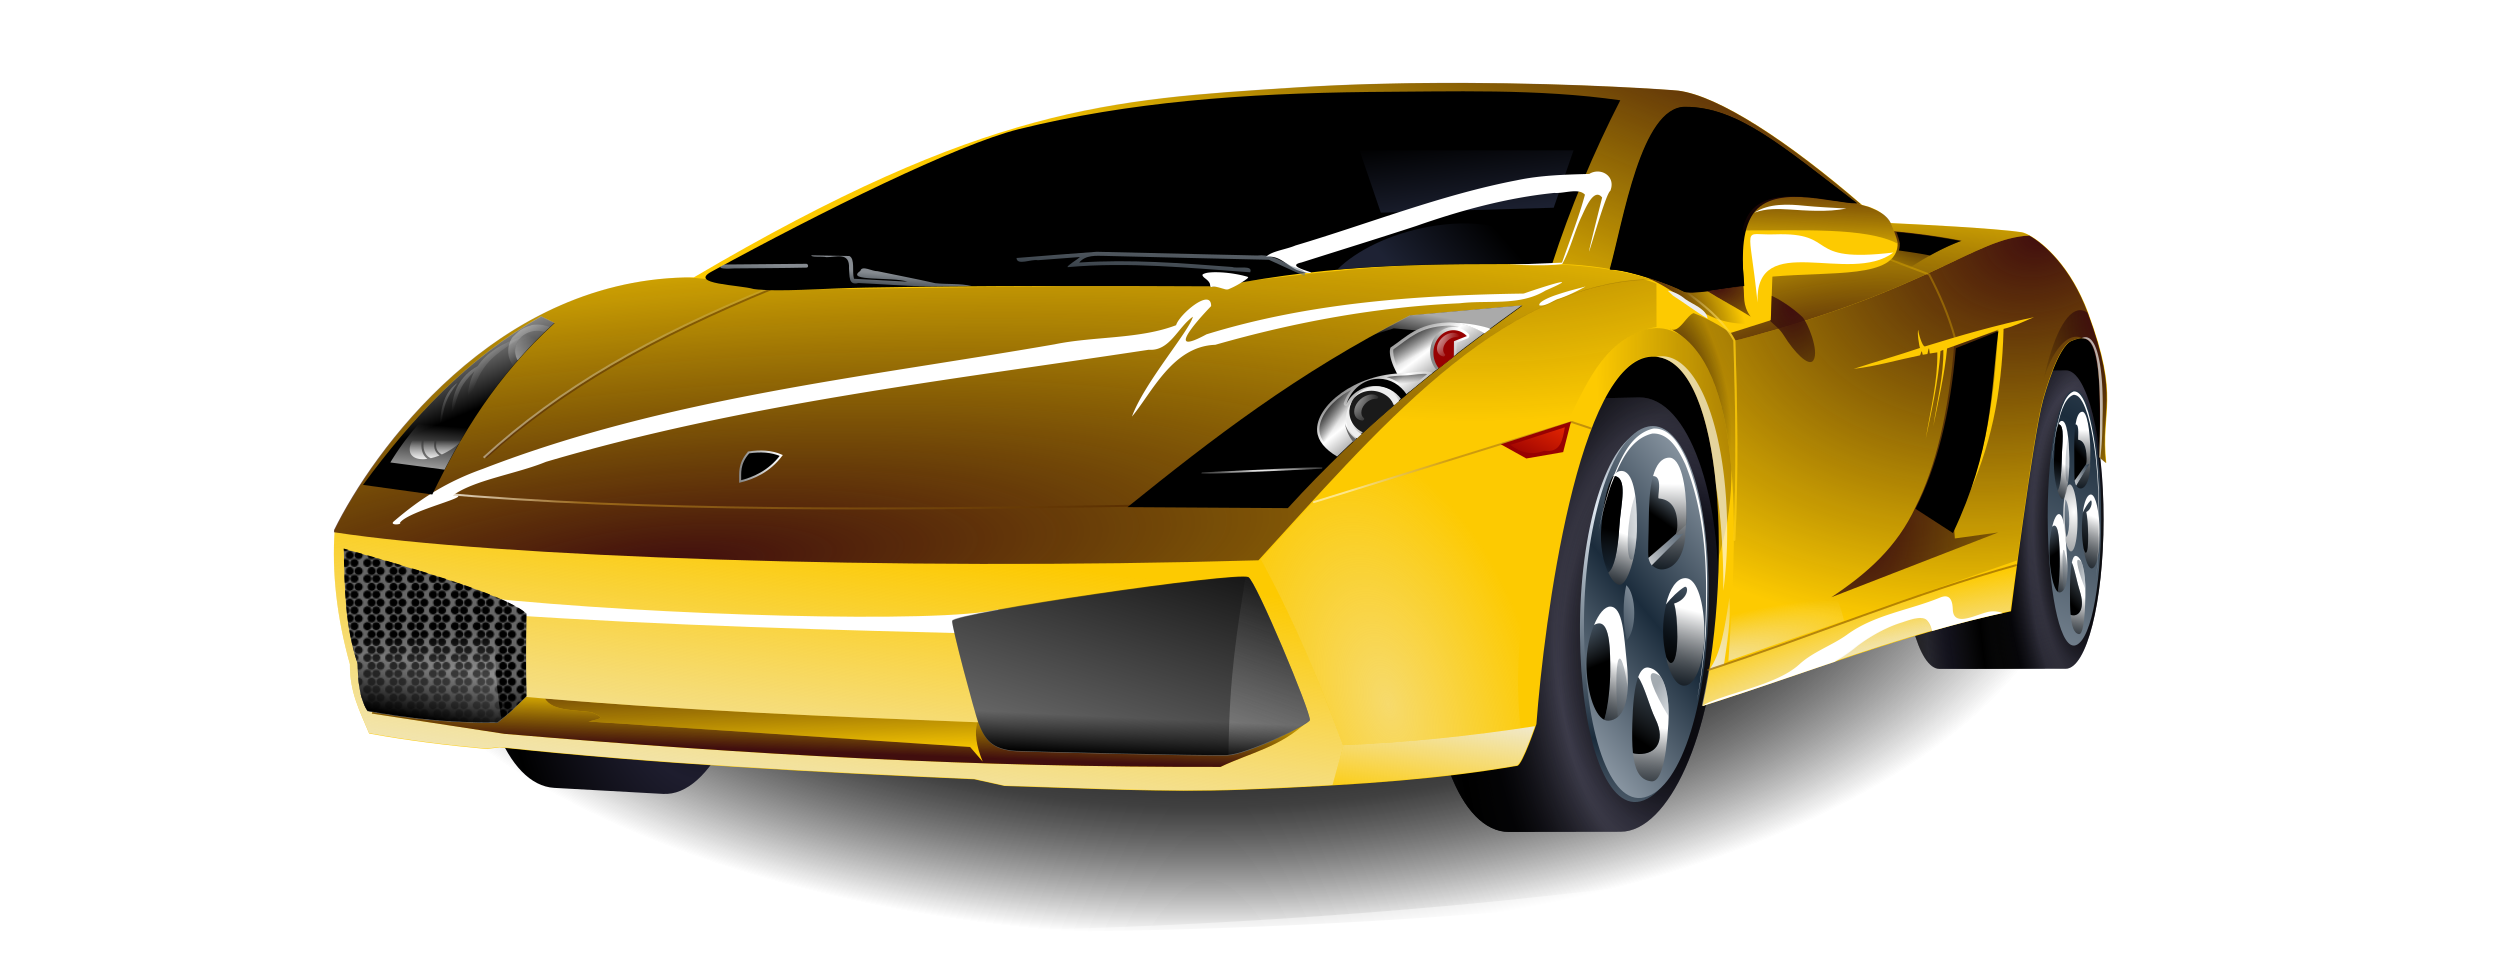<svg xmlns="http://www.w3.org/2000/svg" xmlns:xlink="http://www.w3.org/1999/xlink" viewBox="0 0 1024 400" version="1.0"><defs><linearGradient id="V" x1="600.35" xlink:href="#e" gradientUnits="userSpaceOnUse" x2="592.51" y1="610.96" y2="591.56"/><linearGradient id="ac" x1="718.94" xlink:href="#h" gradientUnits="userSpaceOnUse" y1="307.84" gradientTransform="translate(147.74 -111.43)" x2="647.59" y2="482.91"/><linearGradient id="g"><stop stop-color="#fff" offset="0"/><stop stop-color="#03070b" stop-opacity=".655" offset="1"/></linearGradient><linearGradient id="f"><stop stop-color="#1b2c3c" offset="0"/><stop stop-color="#dfe8f1" offset="1"/></linearGradient><linearGradient id="i"><stop stop-color="#fff" offset="0"/><stop stop-color="#a3701c" offset=".219"/><stop stop-color="#582d00" offset="1"/></linearGradient><linearGradient id="k"><stop stop-color="#aaa" offset="0"/><stop stop-color="#aaa" stop-opacity="0" offset="1"/></linearGradient><linearGradient id="be" x1="505.09" xlink:href="#j" gradientUnits="userSpaceOnUse" y1="426.1" gradientTransform="translate(147.74 -111.43)" x2="543.56" y2="391.98"/><linearGradient id="d"><stop stop-color="#eee" offset="0"/><stop stop-color="#eee" stop-opacity="0" offset="1"/></linearGradient><linearGradient id="e"><stop offset="0"/><stop stop-opacity="0" offset="1"/></linearGradient><linearGradient id="l"><stop stop-color="#888" offset="0"/><stop stop-color="#fff" offset="1"/></linearGradient><linearGradient id="h"><stop stop-color="#410e0e" offset="0"/><stop stop-color="#100303" stop-opacity="0" offset="1"/></linearGradient><linearGradient id="bd" x1="223.41" xlink:href="#f" gradientUnits="userSpaceOnUse" y1="427.08" gradientTransform="translate(147.74 -111.43)" x2="224.29" y2="415.67"/><linearGradient id="q" x1="667.76" xlink:href="#f" spreadMethod="reflect" gradientUnits="userSpaceOnUse" y1="528.76" gradientTransform="translate(431.34)" x2="561.7" y2="879.24"/><linearGradient id="r" x1="627.95" xlink:href="#e" gradientUnits="userSpaceOnUse" y1="539.87" gradientTransform="translate(431.34)" x2="636.76" y2="527.14"/><linearGradient id="s" x1="617.48" xlink:href="#d" gradientUnits="userSpaceOnUse" y1="564.97" gradientTransform="translate(431.34)" x2="639.13" y2="546.08"/><linearGradient id="t" x1="636.04" xlink:href="#g" gradientUnits="userSpaceOnUse" y1="522.03" gradientTransform="translate(431.34)" x2="634.98" y2="564.67"/><linearGradient id="v" x1="640.39" xlink:href="#g" gradientUnits="userSpaceOnUse" y1="584.26" gradientTransform="translate(431.34)" x2="630.81" y2="622.66"/><linearGradient id="w" x1="627.19" xlink:href="#g" gradientUnits="userSpaceOnUse" y1="643.59" gradientTransform="translate(431.34)" x2="623.25" y2="674.8"/><linearGradient id="x" x1="607.39" xlink:href="#g" gradientUnits="userSpaceOnUse" y1="611.66" gradientTransform="translate(431.34)" x2="594.91" y2="640.13"/><linearGradient id="y" x1="602.03" xlink:href="#g" gradientUnits="userSpaceOnUse" y1="543.92" gradientTransform="translate(431.34)" x2="591.7" y2="572.33"/><linearGradient id="z" x1="629.38" xlink:href="#e" gradientUnits="userSpaceOnUse" y1="611.31" gradientTransform="translate(431.34)" x2="641.48" y2="573.3"/><linearGradient id="A" x1="613.96" xlink:href="#e" gradientUnits="userSpaceOnUse" y1="647.56" gradientTransform="translate(431.34)" x2="633.67" y2="618.38"/><linearGradient id="B" x1="600.35" xlink:href="#e" gradientUnits="userSpaceOnUse" y1="610.96" gradientTransform="translate(431.34)" x2="592.51" y2="591.56"/><linearGradient id="C" x1="606.29" xlink:href="#e" gradientUnits="userSpaceOnUse" y1="545.46" gradientTransform="translate(431.34)" x2="600.72" y2="569.36"/><linearGradient id="D" x1="610.31" xlink:href="#f" gradientUnits="userSpaceOnUse" y1="547.36" gradientTransform="translate(431.34)" x2="623.41" y2="545.77"/><linearGradient id="E" x1="606.05" xlink:href="#f" gradientUnits="userSpaceOnUse" y1="613.67" gradientTransform="translate(431.34)" x2="626.22" y2="668.42"/><linearGradient id="F" x1="623.2" xlink:href="#f" gradientUnits="userSpaceOnUse" y1="627.22" gradientTransform="translate(431.34)" x2="640.17" y2="638.06"/><linearGradient id="G" x1="599.1" xlink:href="#f" gradientUnits="userSpaceOnUse" y1="599.91" gradientTransform="translate(431.34)" x2="642" y2="572.53"/><linearGradient id="K" x1="611.35" xlink:href="#f" spreadMethod="reflect" gradientUnits="userSpaceOnUse" y1="650.86" gradientTransform="translate(-2 2)" x2="640.58" y2="543.44"/><linearGradient id="L" x1="621" xlink:href="#f" spreadMethod="reflect" gradientUnits="userSpaceOnUse" y1="585.91" x2="529.11" y2="660.17"/><linearGradient id="M" x1="627.95" xlink:href="#e" gradientUnits="userSpaceOnUse" x2="636.76" y1="539.87" y2="527.14"/><linearGradient id="N" x1="617.48" xlink:href="#d" gradientUnits="userSpaceOnUse" x2="639.13" y1="564.97" y2="546.08"/><linearGradient id="O" x1="636.04" xlink:href="#g" gradientUnits="userSpaceOnUse" x2="634.98" y1="522.03" y2="564.67"/><linearGradient id="P" x1="640.39" xlink:href="#g" gradientUnits="userSpaceOnUse" x2="630.81" y1="584.26" y2="622.66"/><linearGradient id="Q" x1="627.19" xlink:href="#g" gradientUnits="userSpaceOnUse" x2="623.25" y1="643.59" y2="674.8"/><linearGradient id="R" x1="607.39" xlink:href="#g" gradientUnits="userSpaceOnUse" x2="594.91" y1="611.66" y2="640.13"/><linearGradient id="S" x1="602.03" xlink:href="#g" gradientUnits="userSpaceOnUse" x2="591.7" y1="543.92" y2="572.33"/><linearGradient id="T" x1="629.38" xlink:href="#e" gradientUnits="userSpaceOnUse" x2="641.48" y1="611.31" y2="573.3"/><linearGradient id="U" x1="613.96" xlink:href="#e" gradientUnits="userSpaceOnUse" x2="633.67" y1="647.56" y2="618.38"/><linearGradient id="c"><stop offset="0"/><stop stop-color="#1e1d2e" offset="1"/></linearGradient><linearGradient id="W" x1="606.29" xlink:href="#e" gradientUnits="userSpaceOnUse" x2="600.72" y1="545.46" y2="569.36"/><linearGradient id="X" x1="610.31" xlink:href="#f" gradientUnits="userSpaceOnUse" x2="623.41" y1="547.36" y2="545.77"/><linearGradient id="Y" x1="606.05" xlink:href="#f" gradientUnits="userSpaceOnUse" x2="626.22" y1="613.67" y2="668.42"/><linearGradient id="Z" x1="623.2" xlink:href="#f" gradientUnits="userSpaceOnUse" x2="640.17" y1="627.22" y2="638.06"/><linearGradient id="aa" x1="599.1" xlink:href="#f" gradientUnits="userSpaceOnUse" x2="642" y1="599.91" y2="572.53"/><linearGradient id="j"><stop stop-color="#252b41" offset="0"/><stop stop-color="#252b41" stop-opacity="0" offset="1"/></linearGradient><linearGradient id="ad" x1="138.69" xlink:href="#h" gradientUnits="userSpaceOnUse" y1="605.62" gradientTransform="translate(147.74 -111.43)" x2="140.71" y2="660.5"/><linearGradient id="ae" x1="174.99" xlink:href="#d" gradientUnits="userSpaceOnUse" y1="720.53" gradientTransform="translate(147.74 -111.43)" x2="198.08" y2="545.88"/><linearGradient id="af" x1="180.69" xlink:href="#h" gradientUnits="userSpaceOnUse" y1="654.62" gradientTransform="translate(147.74 -111.43)" x2="181.71" y2="627.38"/><linearGradient id="ah" x1="21.762" xlink:href="#d" gradientUnits="userSpaceOnUse" y1="493.84" gradientTransform="translate(147.74 -111.43)" x2="213.55" y2="389.54"/><linearGradient id="ai" x1="15.064" xlink:href="#i" gradientUnits="userSpaceOnUse" y1="530.64" gradientTransform="translate(147.74 -111.43)" x2="364.31" y2="530.64"/><linearGradient id="aj" x1="531.39" xlink:href="#j" gradientUnits="userSpaceOnUse" y1="390.62" gradientTransform="translate(147.74 -111.43)" x2="526.56" y2="348.48"/><linearGradient id="ak" x1="536.6" xlink:href="#d" gradientUnits="userSpaceOnUse" y1="631.95" gradientTransform="translate(149.6 -113.3)" x2="527.18" y2="690.57"/><linearGradient id="am" x1="391.63" xlink:href="#e" gradientUnits="userSpaceOnUse" x2="350.01" y1="525.75" y2="657.3"/><linearGradient id="an" x1="370.79" xlink:href="#d" gradientUnits="userSpaceOnUse" x2="432.79" y1="733.72" y2="568.25"/><linearGradient id="ao" x1="356.13" xlink:href="#e" gradientUnits="userSpaceOnUse" x2="357.01" y1="657.3" y2="638.3"/><linearGradient id="ap" x1="-2.42" xlink:href="#d" gradientUnits="userSpaceOnUse" y1="671.11" gradientTransform="translate(147.74 -111.43)" x2="-6.662" y2="597.57"/><linearGradient id="aq" x1="23.116" xlink:href="#e" gradientUnits="userSpaceOnUse" y1="640.95" gradientTransform="translate(147.74 -111.43)" x2="27.494" y2="614.26"/><linearGradient id="ar" x1="50.772" xlink:href="#d" gradientUnits="userSpaceOnUse" x2="71.355" y1="420.28" y2="470.67"/><linearGradient id="as" x1="1.475" xlink:href="#k" gradientUnits="userSpaceOnUse" y1="510.41" gradientTransform="matrix(1.133 0 0 1.054 -4.464 -23.154)" x2="3.481" y2="488.08"/><linearGradient id="at" x1="-1039.7" xlink:href="#d" gradientUnits="userSpaceOnUse" y1="503.28" gradientTransform="translate(1056.9 6.364)" x2="-1039.7" y2="493.75"/><linearGradient id="au" x1="38.673" xlink:href="#d" gradientUnits="userSpaceOnUse" y1="428.33" gradientTransform="matrix(.879 0 0 .892 7.064 49.507)" x2="64.187" y2="457.21"/><linearGradient id="av" x1="51.647" xlink:href="#d" gradientUnits="userSpaceOnUse" y1="475.14" gradientTransform="matrix(.879 0 0 .892 7.064 49.507)" x2="66.614" y2="447.78"/><linearGradient id="aw" x1="41.741" xlink:href="#d" gradientUnits="userSpaceOnUse" y1="420.98" gradientTransform="matrix(1.26 -.541 -.07 1.086 -3.803 9.396)" x2="64.108" y2="452.07"/><linearGradient id="ax" x1="-858.5" xlink:href="#l" gradientUnits="userSpaceOnUse" y1="514.43" gradientTransform="translate(1175.5 -112.68)" x2="-838.75" y2="514.43"/><linearGradient id="az" x1="480.03" xlink:href="#i" gradientUnits="userSpaceOnUse" y1="547.23" gradientTransform="translate(147.93 -111.28)" x2="711.39" y2="462.82"/><linearGradient id="aB" y2="512.13" gradientUnits="userSpaceOnUse" y1="482.08" x2="562.86" x1="577"><stop stop-color="#fd3301" offset="0"/><stop stop-color="#fd3301" stop-opacity="0" offset="1"/></linearGradient><linearGradient id="aC" x1="698.37" xlink:href="#h" gradientUnits="userSpaceOnUse" y1="369.54" gradientTransform="translate(147.93 -111.28)" x2="696.86" y2="412.09"/><linearGradient id="aI" x1="746.39" xlink:href="#d" gradientUnits="userSpaceOnUse" y1="629.16" gradientTransform="translate(147.73 -111.44)" x2="738.97" y2="585.67"/><linearGradient id="aM" x1="641" gradientUnits="userSpaceOnUse" y1="488.24" gradientTransform="translate(147.74 -111.43)" x2="666.5" y2="488.24"><stop stop-color="#fff" stop-opacity="0" offset="0"/><stop stop-color="#fdca01" offset="1"/></linearGradient><linearGradient id="aS" x1="527.97" xlink:href="#k" gradientUnits="userSpaceOnUse" x2="524.5" y1="440.59" y2="457.09"/><linearGradient id="aT" x1="494.36" xlink:href="#l" spreadMethod="reflect" gradientUnits="userSpaceOnUse" y1="449.44" x2="503.73" y2="461.89"/><linearGradient id="aU" x1="470.5" xlink:href="#l" spreadMethod="reflect" gradientUnits="userSpaceOnUse" y1="474.01" x2="479.86" y2="485.41"/><linearGradient id="aV" x1="490.31" xlink:href="#e" gradientUnits="userSpaceOnUse" x2="491.38" y1="465.17" y2="473.16"/><linearGradient id="aW" x1="463.08" xlink:href="#e" gradientUnits="userSpaceOnUse" x2="473.85" y1="474.12" y2="481.29"/><linearGradient id="aX" x1="502.48" xlink:href="#e" gradientUnits="userSpaceOnUse" x2="511.13" y1="440.05" y2="455.03"/><linearGradient id="aY" x1="516.01" xlink:href="#l" gradientUnits="userSpaceOnUse" x2="529.98" y1="457.51" y2="450.26"/><linearGradient id="bc" x1="360.88" xlink:href="#f" gradientUnits="userSpaceOnUse" y1="431.09" gradientTransform="translate(147.74 -111.43)" x2="363.75" y2="386.31"/><radialGradient id="m" gradientUnits="userSpaceOnUse" cy="440.62" cx="540.56" gradientTransform="matrix(1 0 0 .486 0 226.65)" r="424.05"><stop offset="0"/><stop stop-opacity=".498" offset=".695"/><stop stop-opacity="0" offset="1"/></radialGradient><radialGradient id="n" xlink:href="#c" spreadMethod="reflect" gradientUnits="userSpaceOnUse" cy="590.57" cx="621.83" gradientTransform="matrix(.725 0 0 1.4 607.01 -234.04)" r="71.858"/><radialGradient id="aD" xlink:href="#h" gradientUnits="userSpaceOnUse" cy="524.13" cx="694.81" gradientTransform="matrix(2.826 -.757 .298 1.113 -1280.3 299.46)" r="74.5"/><radialGradient id="aE" xlink:href="#h" gradientUnits="userSpaceOnUse" cy="384.78" cx="759.13" gradientTransform="matrix(2.349 -.641 .456 1.671 -993.18 130.55)" r="109.08"/><radialGradient id="aF" xlink:href="#h" gradientUnits="userSpaceOnUse" cy="545.55" cx="740.1" gradientTransform="matrix(2.9 0 0 4.648 -1417.3 -1993.7)" r="41.69"/><radialGradient id="aG" xlink:href="#h" gradientUnits="userSpaceOnUse" cy="403.92" cx="743.96" gradientTransform="matrix(2.121 .568 -.272 1.014 -565.77 -547.95)" r="18.188"/><radialGradient id="aH" xlink:href="#d" gradientUnits="userSpaceOnUse" cy="662.38" cx="735.36" gradientTransform="matrix(2.655 -.719 .151 .558 -1169.1 673.5)" r="78.531"/><radialGradient id="ag" xlink:href="#h" gradientUnits="userSpaceOnUse" cy="843.38" cx="144.49" gradientTransform="matrix(2.386 -.198 .045 .546 -102.23 18.584)" r="329.03"/><radialGradient id="aJ" xlink:href="#h" gradientUnits="userSpaceOnUse" cy="440.88" cx="694.37" gradientTransform="matrix(3.538 0 0 5.189 -1615.2 -1965.7)" r="11.276"/><radialGradient id="aK" xlink:href="#h" gradientUnits="userSpaceOnUse" cy="438.91" cx="683.88" gradientTransform="matrix(5.26 0 0 3.642 -2792.9 -1286.6)" r="11.276"/><radialGradient id="aL" xlink:href="#h" gradientUnits="userSpaceOnUse" cy="436.95" cx="669.97" gradientTransform="rotate(-45 -816.117 2716.51) scale(2.99 4.91)" r="11.276"/><radialGradient id="H" xlink:href="#c" spreadMethod="reflect" gradientUnits="userSpaceOnUse" cy="590.57" cx="621.83" gradientTransform="matrix(.725 0 0 1.4 175.67 -234.04)" r="71.858"/><radialGradient id="aN" xlink:href="#h" gradientUnits="userSpaceOnUse" cy="458.76" cx="670.3" gradientTransform="matrix(3.84 .791 -1.011 4.91 -1192.1 -2457.2)" r="43.912"/><radialGradient id="aO" xlink:href="#d" gradientUnits="userSpaceOnUse" cy="603.62" cx="731.87" gradientTransform="matrix(.894 -.264 .164 .554 37.516 362)" r="78.531"/><radialGradient id="aP" xlink:href="#d" gradientUnits="userSpaceOnUse" cy="596.82" cx="677.77" gradientTransform="matrix(1.447 -.53 .123 .334 -283.84 677.44)" r="78.531"/><radialGradient id="aQ" xlink:href="#h" gradientUnits="userSpaceOnUse" cy="444.14" cx="672.33" gradientTransform="matrix(-1.845 .459 -1.181 -4.751 2551.6 2162.3)" r="11.276"/><radialGradient id="aR" xlink:href="#h" gradientUnits="userSpaceOnUse" cy="414.13" cx="692.58" gradientTransform="matrix(.272 0 0 .89 803.54 -44.95)" r="109.08"/><radialGradient id="I" xlink:href="#d" spreadMethod="reflect" gradientUnits="userSpaceOnUse" cy="608.5" cx="632.27" gradientTransform="matrix(.49 .012 -.02 .803 348.25 102.59)" r="71.858"/><radialGradient id="J" xlink:href="#e" spreadMethod="reflect" gradientUnits="userSpaceOnUse" cy="603.69" cx="627.11" gradientTransform="matrix(.725 0 0 1.4 175.67 -234.04)" r="71.858"/><radialGradient id="o" xlink:href="#d" spreadMethod="reflect" gradientUnits="userSpaceOnUse" cy="608.5" cx="632.27" gradientTransform="matrix(.49 .012 -.02 .803 779.59 102.59)" r="71.858"/><radialGradient id="ab" xlink:href="#c" spreadMethod="reflect" gradientUnits="userSpaceOnUse" cy="586.53" cx="623.78" gradientTransform="matrix(.707 .04 -.005 1.294 -140.36 -317.8)" r="71.858"/><radialGradient id="p" xlink:href="#e" spreadMethod="reflect" gradientUnits="userSpaceOnUse" cy="603.69" cx="627.11" gradientTransform="matrix(.857 0 0 1.655 524.14 -388.15)" r="71.858"/><radialGradient id="ay" xlink:href="#d" gradientUnits="userSpaceOnUse" cy="622.22" cx="485.42" gradientTransform="matrix(.871 -.253 .45 1.551 -62.869 -321.83)" r="83.828"/><radialGradient id="u" xlink:href="#g" gradientUnits="userSpaceOnUse" cy="583.85" cx="624.91" gradientTransform="matrix(11.672 0 0 10.017 -6665.7 -5267.5)" r="8.25"/><radialGradient id="aZ" xlink:href="#d" gradientUnits="userSpaceOnUse" cy="456.27" cx="498.18" gradientTransform="matrix(3.547 0 .843 3.886 -1683.1 -1299.1)" r="5.555"/><radialGradient id="ba" xlink:href="#d" gradientUnits="userSpaceOnUse" cy="446.96" cx="512.22" gradientTransform="matrix(2.909 0 0 3.095 -978.07 -936.85)" r="5.555"/><radialGradient id="bb" xlink:href="#d" gradientUnits="userSpaceOnUse" cy="515.31" cx="429.21" gradientTransform="matrix(1.55 0 0 .086 -235.98 470.93)" r="29.948"/><radialGradient id="aA" xlink:href="#h" gradientUnits="userSpaceOnUse" cy="282.17" cx="546.22" gradientTransform="matrix(3.435 0 0 2.203 -1194.6 -430.37)" r="85.484"/><pattern id="b" width="17.5" patternUnits="userSpaceOnUse" patternTransform="translate(308.75 855.34)" height="13"><path fill-rule="evenodd" d="M6.667 9.667A3.335 3.335 0 103.334 13a3.334 3.334 0 003.333-3.333zM14 9.667a3.334 3.334 0 00-6.667 0 3.334 3.334 0 006.667 0zM10.167 3.333a3.334 3.334 0 10-3.334 3.333 3.335 3.335 0 003.334-3.333z" color="#000"/><path fill-rule="evenodd" d="M17.5 3.333a3.334 3.334 0 00-6.667 0 3.334 3.334 0 006.667 0z" color="#000"/></pattern><pattern id="a" xlink:href="#b" patternTransform="translate(308.75 855.34) scale(.607)"/><pattern id="al" xlink:href="#a" patternTransform="translate(456.49 743.92) scale(.607)"/></defs><g transform="translate(38.704 -162.122) scale(.844)" fill="url(#m)" fill-rule="evenodd" color="#000"><path d="M1135.911 537.938a567.506 102.122-2.832 11-1095.732 0 567.506 102.122-2.832 111095.732 0z"/><path d="M1073.691 537.938a567.506 102.122-2.832 11-1095.732 0 567.506 102.122-2.832 111095.732 0z"/></g><path fill-rule="evenodd" d="M676.055 137.718a18.822 18.822 0 00-5.724 1.15c-24.812 9.092-44.943 68.088-44.943 131.699 0 14.29 1.019 27.62 2.875 39.571l83.364-25.535c2.357-14.857 3.671-30.742 3.671-46.946 0-58.634-17.124-100.826-39.243-99.939zM852.976 136.872c-14.858.51-20.541 29.708-25.182 66.322-2.11 16.673-4.345 34.602-4.542 49.222l.304-2.259 36.45-62.954 1.331.435c2.25-29.173-.476-51.037-8.361-50.766z" color="#000"/><g fill-rule="evenodd" color="#000"><path fill="url(#n)" d="M1049 478.84l-142.98 1.13c-24.18 0-49.4 51.54-52.04 111.34-2.64 59.81 14.82 104.32 39 104.31l146.42-.09c24.2 0 46-48.54 48.6-108.34 2.7-59.81-14.8-108.35-39-108.35z" transform="matrix(.353 0 .015 .564 468.746 -118.358)"/><path opacity=".145" fill="url(#o)" d="M1049 478.84l-143.14 1.13c-24.17 0-49.39 51.54-52.04 111.34-2.64 59.81 14.83 104.32 39 104.31l146.58-.09c24.2 0 46-48.54 48.6-108.34 2.7-59.81-14.8-108.35-39-108.35z" transform="matrix(.353 0 .015 .564 468.746 -118.358)"/><path fill="url(#p)" d="M1049 478.84l-142.98 1.13c-24.18 0-49.4 51.54-52.04 111.34-2.64 59.81 14.82 104.32 39 104.31l146.42-.09c24.2 0 46-48.54 48.6-108.34 2.7-59.81-14.8-108.35-39-108.35z" transform="matrix(.353 0 .015 .564 468.746 -118.358)"/></g><g fill-rule="evenodd" color="#000"><path fill="url(#q)" d="M1055.7 493.12c-.8-.01-1.5.06-2.4.22-18.8 3.79-32.4 50.16-32.1 101.41.4 50.79 12.9 87.81 30.1 83.63 19.1-4.63 32.1-49.62 32.1-100.41.6-48.41-11.4-84.59-27.7-84.85z" transform="matrix(.353 0 .011 .564 471.777 -118.358)"/><path fill="url(#r)" d="M1063.6 508.88c5.8-.37 8.7 13.53 8.7 27.74 0 1.97 0 3.9-.2 5.76-6.7 5.84-13.3 12.58-18.7 16.48-.4-3.62.1-10.19.2-19.48.1-14.15 1.5-29.98 10-30.5z" transform="matrix(.353 0 .011 .564 471.777 -118.358)"/><path fill="url(#s)" d="M1053.4 558.91l13.6-11.93 4.7-.9-16.6 16.56c-.7-.86-1.3-2.04-1.7-3.73z" transform="matrix(.353 0 .011 .564 471.777 -118.358)"/><path fill="url(#t)" d="M1063.6 508.88c-4 .24-6.4 3.9-7.9 9.18 5.3-.02 1.8 11.1 2.9 11.19 5.3.43 9.2 3.98 9.2 13.37 0 1.43-.2 2.8-.6 4.1-.4 1.25 1.7.61 3.8 0l-15.9 15.84c1.7 1.5 3.7 2.3 5.7 2.06 6.6-.74 10.3-8.03 11-16.24 0-.64 0-1.26-.1-1.88v-.03c.4-3.09.6-6.4.6-9.85 0-14.21-2.9-28.11-8.7-27.74z" transform="matrix(.353 0 .011 .564 471.777 -118.358)"/><path transform="matrix(.352 0 .012 .623 621.458 -152.227)" fill="url(#u)" d="M632 584.86a8.25 22 0 11-16.5 0 8.25 22 0 1116.5 0z"/><path fill="url(#v)" d="M1071.6 569c-4.2.2-7.6 5.41-9.5 13.12 2.7-3.38 6.3-6.92 9.2-8.65 2.2-1.36 2.6 5.78-5.2 8.22 2 5.14 2.9 29.37-1.5 29.62-.8.04-1.6-1.15-2.4-2.9 1.8 8.51 5.1 14.25 9 14.25 5.7 0 10.1-11.62 10.1-26.44s-3.6-26.82-9.1-27.22c-.2-.02-.4-.01-.6 0z" transform="matrix(.353 0 .011 .564 471.777 -118.358)"/><path fill="url(#w)" d="M1052.9 613.56c-2-.01-3.5 1.81-4.6 4.82 3.1 4.34 5.7 14.99 8.5 20.59 5.9 12.13-.5 19.02-10.2 17.59-.3-.04-.6-.14-.9-.28.8 8.1 3.2 13.44 9.1 14.1 4.3.47 7.3-8.41 8.5-28.5 1.2-19.62-4.4-27.4-9.8-28.26-.2-.02-.4-.06-.6-.06z" transform="matrix(.353 0 .011 .564 471.777 -118.358)"/><path fill="url(#x)" d="M1034.4 583.19c-2.8-.07-5.8 3.68-8.2 9.25.1-.07.2-.17.4-.22 8-4.24 7.7 13.31 7.7 23.4 0 6.66-1 17.46-2.9 24.07.7.32 1.4.48 2.1.43 7-.45 11.2-8.98 9.1-28.9-1.4-14.09-2-27.88-8.2-28.03z" transform="matrix(.353 0 .011 .564 471.777 -118.358)"/><path fill="url(#y)" d="M1039.6 515.53c-.2.02-.4.05-.6.09-1.2.23-2.2 1.06-3.1 2.35 7.6.37 3.7 13.98 3 25.25-.8 12.72-2.6 20.68-5.5 23.06 1.6 3.43 3.5 5.6 5.2 6 4.1.96 9.1-13.88 9.1-29.47 0-15.1-1.8-27.74-8.1-27.28z" transform="matrix(.353 0 .011 .564 471.777 -118.358)"/><path fill="url(#z)" d="M1071.8 573.31c-.1.02-.3.07-.4.16-2.9 1.73-6.5 5.27-9.1 8.65-1 3.85-1.6 8.34-1.6 13.13 0 4.82.6 9.3 1.6 13.16.8 1.75 1.7 2.94 2.4 2.9 4.4-.25 3.5-24.48 1.6-29.62 7.3-2.28 7.4-8.7 5.5-8.38z" transform="matrix(.353 0 .011 .564 471.777 -118.358)"/><path fill="url(#A)" d="M1048.3 618.38c-1.9 5.15-2.7 13.85-2.9 23.12-.2 5.53-.2 10.52.3 14.78.3.14.6.24.9.28 9.7 1.43 16.1-5.46 10.2-17.59-2.8-5.6-5.4-16.25-8.5-20.59z" transform="matrix(.353 0 .011 .564 471.777 -118.358)"/><path fill="url(#B)" d="M1028.6 591.56c-.6.04-1.3.26-2 .66-.2.05-.3.15-.4.22-2.2 5.34-3.7 12.36-3.7 19.31 0 12.57 3.6 25.45 8.9 27.94 1.9-6.61 2.9-17.41 2.9-24.07 0-9.15.2-24.43-5.7-24.06z" transform="matrix(.353 0 .011 .564 471.777 -118.358)"/><path fill="url(#C)" d="M1035.9 517.97c-3.1 4.32-5 14.02-6 25.53-.8 9.38 1 17.55 3.5 22.78 2.9-2.38 4.7-10.34 5.5-23.06.7-11.27 4.6-24.88-3-25.25z" transform="matrix(.353 0 .011 .564 471.777 -118.358)"/><path opacity=".3" fill="url(#D)" d="M1046.8 527.78c-1.3 2.81-2.6 8.53-3.3 15.13-1 9.36-.3 16.96 1.4 16.97.3 0 .7-.27 1-.72 1.1-4.82 1.8-10.54 1.8-16.35 0-5.51-.3-10.69-.9-15.03z" transform="matrix(.353 0 .011 .564 471.777 -118.358)"/><path opacity=".3" fill="url(#E)" d="M1039.1 609.12c-1.8 0-2.3 12.77-1 28.5v.6c2.8-2.38 4.6-7.08 5-14.47-1.3-8.69-2.8-14.63-4-14.63z" transform="matrix(.353 0 .011 .564 471.777 -118.358)"/><path opacity=".4" fill="url(#F)" d="M1055.8 616.38c-3.3 0 0 8.98 7.7 21.68.2-9.86-1.6-16.28-4.1-20.06-1.5-1.06-2.7-1.62-3.6-1.62z" transform="matrix(.353 0 .011 .564 471.777 -118.358)"/><path fill="url(#G)" d="M1042.3 572.53c-.8 3.77-1.3 8.23-1.3 13.03 0 5.37.6 10.32 1.6 14.35 2.2-2.08 3.7-7.33 3.7-13.53 0-6.48-1.6-11.99-4-13.85z" transform="matrix(.353 0 .011 .564 471.777 -118.358)"/><path fill="#fff" d="M849.407 160.32c-4.13 1.573-5.641 9-7.01 14.713-.896 4.613-1.544 9.316-2.05 14.082.48-4.286 1.102-8.516 1.902-12.672 1.368-5.713 2.88-13.14 7.009-14.714 2.993-.214 4.785 4.895 5.951 8.617 4.291 15.672 4.599 33.138 4.398 49.853-.208 5.55-.485 11.211-1.046 16.744.658-5.984.96-12.13 1.195-18.154.2-16.715-.107-34.18-4.398-49.852-1.166-3.722-2.959-8.832-5.951-8.617z"/></g><g fill-rule="evenodd" color="#000"><path fill="url(#H)" d="M617.66 478.84l-52.12 1.13c-24.18 0-49.4 51.54-52.04 111.34-2.64 59.81 14.82 104.32 39 104.31l55.59-.09c24.18 0 45.95-48.54 48.6-108.34 2.64-59.81-14.86-108.35-39.03-108.35z" transform="translate(164.48 -230.34) scale(.821)"/><path opacity=".145" fill="url(#I)" d="M617.66 478.84l-52.12 1.13c-24.18 0-49.4 51.54-52.04 111.34-2.64 59.81 14.82 104.32 39 104.31l55.59-.09c24.18 0 45.95-48.54 48.6-108.34 2.64-59.81-14.86-108.35-39.03-108.35z" transform="translate(164.48 -230.34) scale(.821)"/><path fill="url(#J)" d="M617.66 478.84l-52.12 1.13c-24.18 0-49.4 51.54-52.04 111.34-2.64 59.81 14.82 104.32 39 104.31l55.59-.09c24.18 0 45.95-48.54 48.6-108.34 2.64-59.81-14.86-108.35-39.03-108.35z" transform="translate(164.48 -230.34) scale(.821)"/><path fill="url(#K)" d="M622.41 495.12c-.8-.01-1.59.06-2.41.22-18.85 3.79-32.48 50.16-32.09 101.41.38 50.79 12.81 87.81 30.09 83.63 19.1-4.63 32.11-49.62 32.09-100.41.53-48.41-11.47-84.59-27.68-84.85z" transform="translate(164.48 -230.34) scale(.821)"/><path fill="url(#L)" d="M624.41 493.12c-.8-.01-1.59.06-2.41.22-18.85 3.79-32.48 50.16-32.09 101.41.38 50.79 12.81 87.81 30.09 83.63 19.1-4.63 32.11-49.62 32.09-100.41.53-48.41-11.47-84.59-27.68-84.85z" transform="translate(164.48 -230.34) scale(.821)"/><path fill="url(#M)" d="M632.25 508.88c5.78-.37 8.75 13.53 8.75 27.74 0 1.97-.06 3.9-.19 5.76-6.7 5.84-13.36 12.58-18.72 16.48-.39-3.62.1-10.19.16-19.48.08-14.15 1.56-29.98 10-30.5z" transform="translate(164.48 -230.34) scale(.821)"/><path fill="url(#N)" d="M622.07 558.91l13.64-11.93 4.66-.9-16.62 16.56c-.71-.86-1.3-2.04-1.68-3.73z" transform="translate(164.48 -230.34) scale(.821)"/><path fill="url(#O)" d="M632.25 508.88c-3.99.24-6.41 3.9-7.87 9.18 5.32-.02 1.77 11.1 2.84 11.19 5.35.43 9.28 3.98 9.28 13.37 0 1.43-.24 2.8-.66 4.1-.4 1.25 1.72.61 3.82 0l-15.85 15.84c1.67 1.5 3.62 2.3 5.69 2.06 6.57-.74 10.25-8.03 11-16.24 0-.64-.04-1.26-.09-1.88 0-.01-.01-.02 0-.03.39-3.09.59-6.4.59-9.85 0-14.21-2.97-28.11-8.75-27.74z" transform="translate(164.48 -230.34) scale(.821)"/><path transform="matrix(.82 0 0 .907 160.463 -279.665)" fill="url(#u)" d="M632 584.86a8.25 22 0 11-16.5 0 8.25 22 0 1116.5 0z"/><path fill="url(#P)" d="M640.22 569c-4.12.2-7.59 5.41-9.41 13.12 2.65-3.38 6.28-6.92 9.13-8.65 2.23-1.36 2.64 5.78-5.13 8.22 1.91 5.14 2.86 29.37-1.59 29.62-.72.04-1.57-1.15-2.38-2.9 1.78 8.51 5.1 14.25 9.07 14.25 5.65 0 10.06-11.62 10.06-26.44s-3.58-26.82-9.13-27.22c-.2-.02-.42-.01-.62 0z" transform="translate(164.48 -230.34) scale(.821)"/><path fill="url(#Q)" d="M621.59 613.56c-2.02-.01-3.54 1.81-4.65 4.82 3.14 4.34 5.75 14.99 8.5 20.59 5.94 12.13-.49 19.02-10.16 17.59-.3-.04-.62-.14-.94-.28.82 8.1 3.19 13.44 9.16 14.1 4.31.47 7.28-8.41 8.5-28.5 1.19-19.62-4.42-27.4-9.88-28.26-.18-.02-.35-.06-.53-.06z" transform="translate(164.48 -230.34) scale(.821)"/><path fill="url(#R)" d="M603.06 583.19c-2.82-.07-5.85 3.68-8.15 9.25.1-.07.2-.17.31-.22 8.02-4.24 7.78 13.31 7.78 23.4 0 6.66-.99 17.46-2.94 24.07.69.32 1.39.48 2.13.43 6.94-.45 11.15-8.98 9.09-28.9-1.45-14.09-1.97-27.88-8.22-28.03z" transform="translate(164.48 -230.34) scale(.821)"/><path fill="url(#S)" d="M608.25 515.53c-.2.02-.41.05-.63.09-1.14.23-2.17 1.06-3.09 2.35 7.68.37 3.72 13.98 3.03 25.25-.77 12.72-2.57 20.68-5.53 23.06 1.63 3.43 3.54 5.6 5.25 6 4.08.96 9.06-13.88 9.06-29.47 0-15.1-1.78-27.74-8.09-27.28z" transform="translate(164.48 -230.34) scale(.821)"/><path fill="url(#T)" d="M640.47 573.31c-.13.02-.27.07-.41.16-2.85 1.73-6.47 5.27-9.12 8.65-1 3.85-1.56 8.34-1.56 13.13 0 4.82.59 9.3 1.59 13.16.81 1.75 1.66 2.94 2.37 2.9 4.46-.25 3.5-24.48 1.6-29.62 7.28-2.28 7.39-8.7 5.53-8.38z" transform="translate(164.48 -230.34) scale(.821)"/><path fill="url(#U)" d="M616.94 618.38c-1.91 5.15-2.68 13.85-2.91 23.12-.14 5.53-.12 10.52.31 14.78.32.14.64.24.94.28 9.67 1.43 16.1-5.46 10.16-17.59-2.75-5.6-5.36-16.25-8.5-20.59z" transform="translate(164.48 -230.34) scale(.821)"/><path fill="url(#V)" d="M597.25 591.56c-.61.04-1.28.26-2.03.66-.11.05-.21.15-.31.22-2.22 5.34-3.75 12.36-3.75 19.31 0 12.57 3.62 25.45 8.9 27.94 1.95-6.61 2.94-17.41 2.94-24.07 0-9.15.18-24.43-5.75-24.06z" transform="translate(164.48 -230.34) scale(.821)"/><path fill="url(#W)" d="M604.53 517.97c-3.08 4.32-4.98 14.02-5.97 25.53-.8 9.38.99 17.55 3.47 22.78 2.96-2.38 4.76-10.34 5.53-23.06.69-11.27 4.65-24.88-3.03-25.25z" transform="translate(164.48 -230.34) scale(.821)"/><path opacity=".3" fill="url(#X)" d="M615.5 527.78c-1.32 2.81-2.63 8.53-3.31 15.13-.98 9.36-.35 16.96 1.4 16.97.32 0 .67-.27 1-.72 1.08-4.82 1.75-10.54 1.75-16.35 0-5.51-.23-10.69-.84-15.03z" transform="translate(164.48 -230.34) scale(.821)"/><path opacity=".3" fill="url(#Y)" d="M607.75 609.12c-1.79 0-2.24 12.77-1 28.5.02.21.05.4.06.6 2.72-2.38 4.51-7.08 4.91-14.47-1.24-8.69-2.75-14.63-3.97-14.63z" transform="translate(164.48 -230.34) scale(.821)"/><path opacity=".4" fill="url(#Z)" d="M624.5 616.38c-3.37 0 0 8.98 7.66 21.68.16-9.86-1.58-16.28-4.07-20.06-1.5-1.06-2.74-1.62-3.59-1.62z" transform="translate(164.48 -230.34) scale(.821)"/><path fill="url(#aa)" d="M611 572.53c-.82 3.77-1.31 8.23-1.31 13.03 0 5.37.59 10.32 1.59 14.35 2.17-2.08 3.72-7.33 3.72-13.53 0-6.48-1.68-11.99-4-13.85z" transform="translate(164.48 -230.34) scale(.821)"/><path fill="#fff" d="M677.238 175.524c-9.765 2.291-13.626 13.108-17.067 21.428a162.592 162.592 0 00-5.363 20.508 159.676 159.676 0 014.952-18.455c3.442-8.32 7.302-19.136 17.067-21.428 6.973-.312 10.875 7.13 13.454 12.55 9.256 22.824 9.215 48.26 7.925 72.605-.747 8.081-1.634 16.327-3.178 24.385 1.807-8.715 2.776-17.667 3.59-26.439 1.289-24.344 1.33-49.78-7.927-72.604-2.579-5.421-6.48-12.862-13.453-12.55z"/></g><path fill-rule="evenodd" fill="url(#ab)" d="M288.32 365.48l-50.85-1.86c-23.59-1.34-48.38 44.88-51.17 99.99s14.09 97.21 37.68 98.55l54.24 3.01c23.58 1.34 45-42.3 47.79-97.41s-14.1-100.93-37.69-102.28z" color="#000" transform="translate(43.138 -138.82) scale(.821)"/><path fill-rule="evenodd" fill="#fdca01" d="M599.369 34.002c-21.921-.074-45.912.394-69.484 1.922-75.052 4.854-126.155 7.31-245.649 77.664-80.497-.255-131.304 71.29-147.147 103.486-1.183 17.24.788 35.53 6.242 54.98-.156 11.695 4.32 19.687 7.876 28.409 16.484 3.006 32.393 4.895 48.097 6.34l5.29-.69c63.397 6.752 128.757 10.201 194.471 13.093l12.476 2.743c32.738.911 65.295 2.792 97.244 1.536 52.179-2.045 83.52-4.764 112.702-9.799 2.127-.37 7.827-17.1 7.827-17.1 3.146-42.183 17.141-149.324 47.308-150.507 27.794-1.084 33.978 81.024 20.714 143.115 42.01-13.247 82.97-29.715 126.376-38.807 0 0 8.928-71.093 13.092-86.312.805-2.949 6.16-22.094 11.655-24.41 8.5-3.581 12.944-1.643 11.44 47.612l2.85 2.415c-2.34-22.078 5.816-25.84-7.367-61.419-8.73-23.604-23.744-32.598-27.177-33.14-10.702-1.675-45.304-3.376-53.772-3.77-1.454-2.694-4.698-5.24-8.903-6.644-.92-.312-1.84-.55-2.751-.723C732.57 57.952 704.25 39.34 687.603 37.18c-1.799-.239-40.023-3.04-88.234-3.179z" color="#000"/><path fill-rule="evenodd" fill="url(#ac)" d="M667.11 210.42c-23.86.08-49.36.72-74.47 2.34-91.38 5.91-153.6 8.9-299.09 94.56-1.64 0-3.26.02-4.88.06 4.8.32 9.54.64 14.63 1.1l23.53-1.78c129.75-2.15 262.27-9.83 389.25-6.44 11.18.71 20.02.46 36.41 3.34l86.96-41.25 36.54 8.75c-36.71-31.61-71.09-54.18-91.32-56.81-2.19-.29-48.73-3.7-107.43-3.87-3.34-.01-6.72-.02-10.13 0z" color="#000" transform="translate(43.138 -138.82) scale(.821)"/><path fill-rule="evenodd" fill="url(#ad)" d="M219.33 517.6c3.78 6.31 14.6 5.57 23.41 6.85 6.63 2.93 4.88 2.97-1.66 4.59 63.96 4.24 127.35 8.48 190.37 12.72l6.29 7.31c-3.29-7.95-4.15-14.47-2.72-19.59l.09-.06c-71.93-2.78-143.85-5.76-215.78-11.82z" color="#000" transform="translate(43.138 -138.82) scale(.821)"/><path fill-rule="evenodd" fill="url(#ae)" d="M114.33 434.45c-1.28 20.65 1.13 42.55 7.66 65.81-.19 14.24 5.26 23.97 9.59 34.59 20.07 3.66 39.44 5.96 58.56 7.72l6.44-.84c77.19 8.22 156.77 12.42 236.78 15.94l15.19 3.34c39.86 1.11 79.5 3.4 118.4 1.87 16.75-.65 31.69-1.38 45.32-2.18l5.37-19.41c-11.62-31.52-24.5-62.82-41.37-93.5l-.69.66c-183.4 5.36-380.98-1.69-461.25-14zm23.41 81.5l68 .5c76.66 6.87 153.33 10.04 230 13l164-.5c-13.39 12.94-28.81 15.74-43.38 22.75-122.25.28-235-6.14-357.25-16.5l-66.19-10.13 4.82-9.12z" color="#000" transform="translate(43.138 -138.82) scale(.821)"/><path fill-rule="evenodd" fill="url(#af)" d="M137.74 515.95l-4.82 9.12 66.19 10.13c122.25 10.36 235 16.78 357.25 16.5 14.57-7.01 29.99-9.81 43.38-22.75l-164 .5c-.21-.01-.42-.03-.63-.03l-.09.06c-1.43 5.12-.57 11.64 2.72 19.59l-6.29-7.31c-63.02-4.24-126.41-8.48-190.37-12.72 6.54-1.62 8.29-1.66 1.66-4.59-8.81-1.28-19.63-.54-23.41-6.85-4.53-.38-9.06-.75-13.59-1.15l-68-.5z" color="#000" transform="translate(43.138 -138.82) scale(.821)"/><path opacity=".7" d="M198.975 187.392c32.483-29.14 69.509-49.419 117.449-69.196" stroke="#986601" fill="none" color="#000" stroke-width=".821"/><path fill-rule="evenodd" fill="url(#ag)" d="M683.66 300.51c-40.53.06-83.45 4.74-123.51 10.14l-232.68 3.12c-13.3-3.92-25.47-5.58-37.13-6.25-96.3 1.42-157.12 87.16-176.22 125.97l-.06 1.13c80.28 12.31 277.85 19.36 461.25 14 56.28-61.31 120.36-139.35 196.81-140-28.52-8.77-56.94-8.17-88.46-8.11z" color="#000" transform="translate(43.138 -138.82) scale(.821)"/><path opacity=".5" d="M188.74 397.43c38.31-35.07 82.9-60.18 142-84.5" stroke="url(#ah)" fill="none" color="#000" transform="translate(43.138 -138.82) scale(.821)"/><path opacity=".86" d="M163.3 414.93c105.63 9.66 231.45 8.44 348.24 6.5" stroke="url(#ai)" fill="none" color="#000" transform="translate(43.138 -138.82) scale(.821)"/><path d="M659.325 110.344c5.577-19.925 12.804-66.667 30.898-66.61 21.502.075 39.366 15.893 70.305 39.506-9.954.132-35.276-8.747-43.259 5.635-4.427 7.966-3.384 19.292-3.022 28.195-7.68.904-22.184 3.894-25.05 2.202-3.754-2.218-21.987-8.846-29.872-8.928zM560.734 37.665c-51.34.583-98.378 4.115-143.329 15.211-25.042 6.185-81.056 33.822-125.957 58.38-9.634 5.174 11.457 5.396 17.297 7.137 9.979 1.306 27.563-.255 45.994-.592 44.36-.813 98.279-.763 145.07-.517 48.827-9.478 85.515-9.232 135.928-9.084 7.334-22.824 17.24-46.306 27.925-67.118-16.895-2.44-34.11-3.326-51.357-3.597-17.248-.263-34.537.106-51.571.18z"/><path opacity=".8" d="M625.74 244.08h106.77l-9.9 28.64-86.26 2.47-10.61-31.11z" fill-rule="evenodd" fill="url(#aj)" color="#000" transform="translate(43.138 -138.82) scale(.821)"/><path fill="#fff" d="M654.644 70.263a6.556 6.556 0 00-3.696.978c-9.93.28-19.885.525-29.642 2.595C590.27 79.8 560.8 91.568 530.6 100.554c-3.63 1.601-10.029 2.349-12.04 4.698 5.379-.863 8.106 3.145 12.5 5.28 1.273.51 2.57.912 3.9 1.208 7.877.583-10.036-2.489-1.872-4.23 15.638-4.977 31.317-9.806 46.914-14.915 18.357-6.439 37.272-11.605 56.671-13.576 3.893.345 9.93-2.16 12.525.739-2.562 9.453-6.2 18.57-9.387 27.826-7.392.296-14.792.6-22.176.895 7.4-.024 14.866.608 22.225-.303 3.425-6.177 4.944-13.224 8.008-19.589 1.371-2.9 5.002-12 8.369-7.671-3.967 15.827-5.371 21.617-5.363 22.077.386-.427 6.956-23.917 8.698-24.796 1.84-4.5-1.265-7.786-4.928-7.934zm-157.67 41.247c-1.387.082-2.833.115-4.106.748-.796.36.025 1.133.41 1.486.814.633 1.71 1.281 2.186 2.234.353.476 0 1.922.969 1.511 1.002-.205 2.037.058 3.006.312.649.19 1.297.386 1.954.559.682.238 1.438.345 2.103-.025 2.259-.928 4.386-2.16 6.415-3.515.476-.402 1.207-.715 1.363-1.33-.764-.296-1.569-.469-2.365-.674-3.902-.887-7.926-1.38-11.934-1.306zm142.45 4.057c-1.97.206-10.89 3.121-15.3 4.674-43.728.665-87.94 3.737-129.95 16.705-16.467 8.97-5.084-4.295 1.906-11.572.082-7.737-13.109 3.441-14.349 7.827-15.071 5.766-33.444 4.485-49.739 7.827-78.683 13.684-159.18 21.97-234.208 51.02-14.151 5.01-25.362 11.893-36.68 21.692-1.396 1.56 3.663 1.141 2.727.386 3.565-5.084 31.695-11.252 21.79-11.244 8.508-6.258 26.134-8.821 37.986-13.708 80.505-23.777 164.182-33.329 246.93-45.912 8.673.641 11.868-9.215 18.069-13.527-1.208 5.487-20.057 27.268-24.944 40.886 8.115-9.66 16.558-28.78 34.11-29.387 32.573-9.33 66.296-15.531 100.176-17.018 11.77-1.396 24.516 1.24 35.087-5.207 6.275-2.719 7.572-3.565 6.39-3.442zm10.012 1.766c-3.67 1.076-6.43 1.577-12.352 3.598-3.056 1.043-7.146 2.907-6.538 4.156 2.464.476 5.856-2.046 7.392-2.563 3.614-1.027 9.38-3.926 11.498-5.19z"/><path fill-rule="evenodd" fill="#fff" d="M197.866 244.77c69.427 7.375 188.617 10.742 211.014 4.82l-1.257 10.136c-66.642-1.709-133.218-3.36-202.85-8.05l-6.907-6.907z" color="#000"/><path fill-rule="evenodd" fill="#666" d="M140.826 224.82c27.465 7.794 66.059 18.742 74.838 26.577-.197 11.088-.23 22.439 0 33.888-3.572 3.499-6.907 6.94-11.86 10.784-19.58.23-36.959-1.733-53.287-4.747-3.367-5.536-3.835-12.361-4-19.318-5.248-15.49-5.354-31.341-5.691-47.185z" color="#000"/><path fill-rule="evenodd" fill="url(#ak)" d="M713.27 531.38c-31.51 4.86-63.41 8.12-95.78 9.47.05.15.1.29.15.44l-5.37 19.41c38.06-2.26 65.75-5.24 91.9-9.75 2.33-.41 7.97-16.32 9.1-19.57zm-101.41 29.35c-1.02.06-2.09.09-3.12.15v.04c1.07-.07 2.06-.13 3.12-.19z" color="#000" transform="translate(43.138 -138.82) scale(.821)"/><path fill-rule="evenodd" fill="url(#al)" d="M118.94 442.75c33.44 9.49 80.43 22.82 91.12 32.36-.24 13.5-.28 27.32 0 41.26-4.35 4.26-8.41 8.45-14.44 13.13-23.84.28-45-2.11-64.88-5.78-4.1-6.74-4.67-15.05-4.87-23.52-6.39-18.86-6.52-38.16-6.93-57.45z" color="#000" transform="translate(43.138 -138.82) scale(.821)"/><g color="#000"><path fill-rule="evenodd" fill="#666" d="M390.047 254.354c.821-3.269 116.176-20.032 121.367-17.83 2.973 1.264 25.633 55.373 25.124 58.477-.28 1.668-25.461 14.16-33.937 14.48-8.222.304-82.173-1.486-86.28-1.725-10.2-.607-12.87-4.837-15.531-11.605-1.536-3.877-11.162-40.121-10.743-41.797z"/><path fill="none" d="M390.047 254.354c.821-3.269 116.176-20.032 121.367-17.83 2.973 1.264 25.633 55.373 25.124 58.477-.28 1.668-25.461 14.16-33.937 14.48-8.222.304-82.173-1.486-86.28-1.725-10.2-.607-12.87-4.837-15.531-11.605-1.536-3.877-11.162-40.121-10.743-41.797z"/><path fill-rule="evenodd" fill="url(#a)" d="M274.64 590.14c1-3.98 141.45-24.39 147.77-21.71 3.62 1.54 31.21 67.42 30.59 71.2-.34 2.03-31 17.24-41.32 17.63-10.01.37-100.05-1.81-105.05-2.1-12.42-.74-15.67-5.89-18.91-14.13-1.87-4.72-13.59-48.85-13.08-50.89z" transform="translate(164.48 -230.34) scale(.821)"/><path fill-rule="evenodd" fill="url(#am)" d="M274.64 590.14c1-3.98 141.45-24.39 147.77-21.71 3.62 1.54 31.21 67.42 30.59 71.2-.34 2.03-31 17.24-41.32 17.63-10.01.37-100.05-1.81-105.05-2.1-12.42-.74-15.67-5.89-18.91-14.13-1.87-4.72-13.59-48.85-13.08-50.89z" transform="translate(164.48 -230.34) scale(.821)"/><path opacity=".6" d="M421.09 568.25c-3.95 25.21-8.22 49.14-8.53 88.94 11.09-1.15 40.11-15.59 40.44-17.57.63-3.78-26.97-69.64-30.59-71.18-.24-.1-.72-.15-1.32-.19z" fill-rule="evenodd" fill="url(#an)" transform="translate(164.48 -230.34) scale(.821)"/><path fill-rule="evenodd" fill="url(#ao)" d="M274.64 590.14c1-3.98 141.45-24.39 147.77-21.71 3.62 1.54 31.21 67.42 30.59 71.2-.34 2.03-31 17.24-41.32 17.63-10.01.37-100.05-1.81-105.05-2.1-12.42-.74-15.67-5.89-18.91-14.13-1.87-4.72-13.59-48.85-13.08-50.89z" transform="translate(164.48 -230.34) scale(.821)"/></g><path opacity=".9" d="M118.95 442.76c.41 19.28.51 38.58 6.91 57.44.2 8.47.78 16.79 4.88 23.53 19.88 3.67 41.04 6.06 64.87 5.78.7-.54 1.38-1.1 2.03-1.63-3.49-19.54-3.96-39.84-2.12-60.71-19.35-8.17-51.69-17.35-76.57-24.41z" fill-rule="evenodd" fill="url(#ap)" color="#000" transform="translate(43.138 -138.82) scale(.821)"/><path fill-rule="evenodd" fill="url(#aq)" d="M118.94 442.75c33.44 9.49 80.43 22.82 91.12 32.36-.24 13.5-.28 27.32 0 41.26-4.35 4.26-8.41 8.45-14.44 13.13-23.84.28-45-2.11-64.88-5.78-4.1-6.74-4.67-15.05-4.87-23.52-6.39-18.86-6.52-38.16-6.93-57.45z" color="#000" transform="translate(43.138 -138.82) scale(.821)"/><g fill-rule="evenodd" color="#000"><path d="M221.667 129.653l5.484 2.694c-23.782 21.617-38.169 45.624-50.086 70.206l-28.38-3.942c20.054-27.202 42.46-51.727 72.982-68.958z"/><path fill="url(#ar)" d="M69.628 438.31l6.677 3.28c-28.955 26.32-46.472 55.55-60.982 85.48l-34.554-4.8c24.417-33.12 51.698-62.98 88.859-83.96z" transform="translate(164.48 -230.34) scale(.821)"/><path fill="url(#as)" d="M72.781 439.88a252.805 252.805 0 00-27.187 16.81C26.146 473.4 6.975 490.3-5.594 511.28l27.032 3.6c13.376-25.66 29.864-50.55 54.874-73.29l-3.531-1.71z" transform="translate(164.48 -230.34) scale(.821)"/><path fill="url(#at)" d="M5.512 500.13c-3.123 5.41-1.088 9.53 5.156 9.53.731 0 1.471-.08 2.25-.19-.461-.32-.875-.7-1.25-1.15-1.491-1.79-2.14-4.52-1.563-8.19H5.512zm5 0l.625.09c-.563 3.5.113 5.9 1.375 7.41.57.68 1.266 1.18 2.062 1.53 1.431-.32 2.902-.77 4.375-1.37a8.17 8.17 0 01-.687-.54c-1.657-1.43-2.449-3.71-1.782-6.71l.969.21c-.61 2.75.077 4.55 1.469 5.75.348.31.748.56 1.187.79 3.795-1.73 7.5-4.24 10.282-7.16H10.512z" transform="translate(164.48 -230.34) scale(.821)"/><path fill="url(#au)" d="M67.71 442.5c-1.172.08-2.478-.04-3.521.57-4.951 1.33-6.445 3.59-8.811 5.7-2.342 3.32-2.84 7.87-1.216 11.6.397.95.91 1.84 1.518 2.65.588-1 2.071-1.9 2.103-2.94-1.654-2.92-1.48-6.75.394-9.52 2.421-3.73 7.136-5.5 11.41-4.8.962.13 1.959.77 2.567-.33.424-.56 1.686-1.27 1.586-1.73a15.616 15.616 0 00-6.03-1.2z" transform="translate(164.48 -230.34) scale(.821)"/><path fill="url(#av)" d="M67.71 445.62c-4.186-.05-8.48 2.3-10.25 6.25-1.241 2.67-1.051 5.95.472 8.47 4.251-4.93 8.733-9.66 13.431-14.16-1.18-.38-2.417-.56-3.653-.56z" transform="translate(164.48 -230.34) scale(.821)"/><path fill="url(#aw)" d="M60.156 448.56c-9.913 3.1-17.626 7.91-22.25 14.69-8.461 4.7-13.424 12.98-12.875 25.44 3.265-12.97 4.636-16.52 11.344-22.85-2.501 4.7-3.694 10.21-3.313 16.6 6.653-19.5 8.648-22.06 27.094-33.88zm-32.25 23c-5.585 3.78-8.957 11.32-8.625 23.38 2.119-13.46 2.752-15.22 8.625-23.38z" transform="translate(164.48 -230.34) scale(.821)"/></g><path stroke="url(#ax)" d="M320.99 394.81c5.8-.89 11.3-.64 16.25 1.5-6.06 8.07-13.93 11.34-20.5 13 .07-4.15-.82-8.79 4.25-14.5z" color="#000" transform="translate(43.138 -138.82) scale(.821)"/><path opacity=".45" d="M730.99 376.98c-.62 1.29-1.22 2.59-1.85 3.87l-126.06 38.16c-9.06 9.88-17.93 19.7-26.59 29.16 16.69 30.41 29.47 61.45 41 92.68 29.91-1.25 59.4-4.15 88.56-8.4-.63-6.1-1.03-12.38-1.19-18.78-.93-38.19 10.26-97.27 26.13-136.69z" fill-rule="evenodd" fill="url(#ay)" color="#000" transform="translate(43.138 -138.82) scale(.821)"/><path opacity=".5" d="M602.95 419.59l128.69-39.95 9.55 3.18" stroke="url(#az)" stroke-linecap="round" fill="none" color="#000" transform="translate(43.138 -138.82) scale(.821)"/><path d="M659.539 110.442c5.568-19.925 12.804-66.674 30.89-66.609 21.502.074 39.365 15.885 70.304 39.506-9.954.131-36.729-9.043-44.712 5.338-4.419 7.967-1.93 19.589-1.569 28.484-7.671.911-22.184 3.901-25.042 2.21-3.762-2.227-21.987-8.855-29.871-8.929z"/><path opacity=".68" d="M767.18 308.42c-62 3.5-115.8 57.16-163.91 109.66l126.06-38.16c11-22.63 19.94-43.25 44.56-47.72l-.03-21.59c-2.15-.94-4.37-1.66-6.68-2.19z" fill-rule="evenodd" fill="url(#aA)" color="#000" transform="translate(43.138 -138.82) scale(.821)"/><g fill-rule="evenodd" color="#000"><path fill="#980101" d="M614.727 181.988l28.747-9.29-3.195 12.485-15.096 2.611-10.456-5.806z"/><path fill="url(#aB)" d="M553 502.38c5.13 4.06 10.76 5.21 16.96 2.94 8.03 1.11 9.08-5.35 10.2-11.73-9.06 2.93-18.11 5.86-27.16 8.79z" transform="translate(164.636 -230.216) scale(.821)"/></g><path opacity=".826" d="M841.55 267.12c-9.38.04-18.03 2.22-22.28 9.88-.28.5-.52 1.01-.75 1.53-.03.07-.06.15-.09.22-.21.48-.42.97-.6 1.47-.02.06-.04.12-.06.19-.2.59-.37 1.17-.53 1.78s-.29 1.24-.41 1.87c28.06.15 61.67-1.8 77.47 6.66-.58-3.17-2-6.91-3.53-10.31-1.91-4.26-6.64-6.32-11.03-8.1-3.41-.87-5.33-1.72-6.13-1.81h-.12c-.23 0-.48-.02-.72-.03h-.25c-7.1-.27-19.58-3.39-30.97-3.35z" fill-rule="evenodd" fill="url(#aC)" color="#000" transform="translate(43.138 -138.82) scale(.821)"/><path fill="#fff" d="M726.78 95.987c27.022-.969 11.113 11.942 48.77 7.441-17.93 13.601-56.728-9.667-55.669 20.476-3.392-33.379-6.628-27.424 6.9-27.917zm-8.197-8.862c5.938-3.91 13.914-3.54 20.698-2.833 4.377.451 12.599.895 17.01 1.125-7.746 1.585-17.191.78-22.924.419-5.158-.32-9.913-.518-14.784 1.29z"/><path fill-rule="evenodd" fill="url(#aD)" d="M890.77 280.41c1.53 3.4 2.95 7.14 3.53 10.31l-.12-.06c.03.3.02.61.03.93-1.54 16.38-31.88 12.89-62.5 15.5l-.78 21.75-20.03 6.35 2.12 3.9c98-25.32 119.35-51.16 146.88-52.5-1.71-.95-3.04-1.46-3.85-1.59-12.53-1.97-51.37-3.92-63.53-4.5l-1.75-.09z" color="#000" transform="translate(43.138 -138.82) scale(.821)"/><path fill-rule="evenodd" fill="url(#aE)" d="M959.89 286.6c-27.53 1.34-48.87 27.18-146.87 52.5l-2.13-3.9c-8.43-5.85-15.6-8.85-18.47-9.88-3.25.92-6.8 9.21-10.75 8.25.85.44 1.67.93 2.47 1.44 34.92 22.13 29.26 109.16 25.63 163.78l144.12-50.16c3.62-27.07 9.33-67.63 12.63-79.68.98-3.59 7.5-26.91 14.18-29.72 10.36-4.37 15.77-2.01 13.94 57.97l3.47 2.93c-2.85-26.88 7.09-31.46-8.97-74.78-8.58-23.19-22.14-34.78-29.25-38.75zm2.38 40.72c-4.57 1.9-10.44 4.8-15.22 5.85-.86 33.37-6.68 59.46-18.47 84.87 12.38-32.74 12.24-57.2 15.47-83.81l-.13.06.03-.34-25.09 9c-1.24 13.08-4.36 26.18-6.87 38.84 1.83-12.46 5.26-25.67 5-38.12l-1.41.53c-1.05 15.36-4.39 29.57-7.38 43.87 2.28-14.19 6.05-28.78 5.79-43.19-1.26.18-2.49.36-3.72.57-.16.02-.25-2.62-.5-2.57-.23.05-.61 2.79-.75 2.82-.87.15-1.37.21-2.22.37-.23.05-.37-1.76-.6-1.72-.26.05-.61 1.98-.87 2.03-11.19 2.26-21.68 5.41-33.09 6.75 10.92-3.58 21.86-6.63 33.12-10.46-.33-.33-1.64-8.43-.81-8.91-.19.89 1.88 8.35 3.25 8.16 17.85-5.54 35.87-10.73 54.47-14.6zm-181.85 5.66c.38.28.76.45 1.13.56-.37-.19-.75-.38-1.13-.56z" color="#000" transform="translate(43.138 -138.82) scale(.821)"/><g fill-rule="evenodd" color="#000"><path fill="url(#aF)" d="M796.69 444.9l-22.14 8.43c-2.77 32.85-9.02 60.04-19.14 80.05-9.33 20.12-24.07 33.16-42.1 45.15l83.31-32.34-21.68 3-.35-4.91c17.61-37.28 19.93-69.09 22.1-99.38z" transform="translate(164.48 -230.34) scale(.821)"/><path d="M801.118 142.614l17.395-6.932c-3.088 25.452-2.398 48.466-18.586 82.649l-15.359-9.938c8.493-16.509 14.242-38.438 16.55-65.78z"/></g><path fill-rule="evenodd" fill="url(#aG)" d="M892.42 284.42c.83 2.17 1.52 4.35 1.88 6.31-.04-.02-.09-.04-.13-.06.03.3.03.61.03.93-.31 3.36-1.85 5.87-4.34 7.78l10.44 3.19c7.95-5.05 16.21-9.81 25.94-13.44-10.55-2.01-21.94-3.5-33.82-4.71z" color="#000" transform="translate(43.138 -138.82) scale(.821)"/><path fill-rule="evenodd" d="M776.766 95.018c.649 1.7 1.182 3.408 1.47 4.936-.033-.016-.074-.033-.099-.05.017.24.017.485.025.732a8.96 8.96 0 01-.394 1.955c4.213.583 8.451 1.207 12.755 2.053 3.942-2.201 8.114-4.23 12.69-5.938-8.247-1.569-17.158-2.743-26.447-3.688z" color="#000"/><path fill-rule="evenodd" fill="url(#aH)" d="M953.58 449.74c-51.03 18.61-103.07 34.52-153.81 53.88a357.05 357.05 0 01-3.25 17.5c51.15-16.14 101.02-36.18 153.87-47.25 0 0 1.39-10.69 3.19-24.13z" color="#000" transform="translate(43.138 -138.82) scale(.821)"/><path fill-rule="evenodd" fill="#fff" d="M796.658 244.268c-.575.017-1.248.19-2.053.518-12.616 5.174-26.701 6.94-37.929 15.087-6.242 4.526-13.962 7.014-19.638 12.222-9.634 8.82-30.043 11.605-39.678 16.91-.016.058-.016.124-.024.181 18.16-5.733 36.13-12.048 54.174-18.118 2.842-1.717 5.643-3.474 8.189-5.569 4.024-3.318 11.621-8.164 19.12-10.471 2.604-.805 8.377-3.228 10.53-.904 1.05 1.142 1.749 2.71 1.97 4.361 9.577-2.735 19.228-5.248 29.01-7.392a11.083 11.083 0 00-4.83-.64c-4.952.452-15.334 7.137-15.63-.797-.106-2.825-.698-5.445-3.211-5.388z" color="#000"/><path fill-rule="evenodd" fill="url(#aI)" d="M905.08 477.24c-3.15.02-7.17 1.62-9.35 2.29-9.13 2.81-18.38 8.71-23.28 12.75-3.1 2.56-6.54 4.69-10 6.78 16.07-5.41 32.19-10.65 48.5-15.32-.27-2.01-1.12-3.92-2.4-5.31-.82-.88-2.04-1.19-3.47-1.19z" color="#000" transform="translate(43.138 -138.82) scale(.821)"/><path fill-rule="evenodd" fill="url(#aJ)" d="M831.36 316.67l-.44 12.18-.47.16c1.73 2.02 4.58 3.57 6.97 7.44 5.11 8.26 12.46 15.94 14.75 12.4 3.04-4.69-3.02-19.29-5.59-21.72-5.26-4.97-11.74-8.89-15.22-10.46z" color="#000" transform="translate(43.138 -138.82) scale(.821)"/><path fill-rule="evenodd" fill="url(#aK)" d="M817.24 311.7c-4.89.58-11.96 1.81-18.13 2.59 6.52 4.09 14.04 7.98 21.78 12.78-4.37-5.9-2.9-10.37-3.65-15.37z" color="#000" transform="translate(43.138 -138.82) scale(.821)"/><path fill-rule="evenodd" fill="url(#aL)" d="M770.24 307.85l-.54.07c22.22 9.59 26.36 24.66 55.66 22.59a72.613 72.613 0 01-4.81-3.94c.11.17.22.33.34.5-7.74-4.8-15.26-8.69-21.78-12.78-5.68.72-10.59 1.05-12.25.06-2.32-1.37-9.17-4.1-16.62-6.5z" color="#000" transform="translate(43.138 -138.82) scale(.821)"/><path opacity=".5" d="M789.24 315.18c7.28 5.38 17.54 13.05 23.5 23.75 1.03 32.91 1.6 65.93 0 99.5" stroke="url(#aM)" stroke-linecap="round" fill="none" color="#000" transform="translate(43.138 -138.82) scale(.821)"/><path fill-rule="evenodd" fill="#eee" d="M685.295 121.12c4.69 2.981 9.708 6.808 14.119 9.404-.329-3.918-6.037-5.807-9.1-8-2.12-1.799-4.731-3.121-7.245-3.49.74.698 1.487 1.396 2.226 2.086z" color="#000"/><path fill-rule="evenodd" fill="url(#aN)" d="M774.14 332.79c-.34 0-.68.02-1.03.03-1.36.07-2.74.26-4.12.56-.02.01-.05 0-.07 0-20.91 6.21-29.37 25.5-39.59 46.54l-.72.21c-3 9.21-4.85 19.36-5.12 30.07-.25 9.56.79 18.77 2.81 27.28 9.33-46.47 23.92-89.77 45-90.6 23.38-.91 34.18 46.53 33.31 100.88 3.85-11.69 6.25-25.23 6.63-39.59.04-1.69.04-3.35.03-5-2.47-29.01-9.18-54.35-24.41-66.22-3.95-2.67-8.22-4.15-12.72-4.16z" color="#000" transform="translate(43.138 -138.82) scale(.821)"/><path opacity=".61" d="M680.392 145.932c-.493.016-.986.065-1.487.147-.115.025-.221.058-.336.083 13.56 1.437 21.568 23.613 24.335 53.073 1.832 10.784 2.974 25.437 2.974 41.584v1.125a178.363 178.363 0 001.568-22.866c.197-41.92-11.638-73.656-27.054-73.146z" fill-rule="evenodd" fill="#fff" color="#000"/><path fill-rule="evenodd" fill="url(#aO)" d="M810.3 467.17c-2.24 13.97-4.11 28.52-10.41 36.4 2.55-.97 5.1-1.92 7.66-2.87 1.35-9.91 3.57-21.41 2.75-33.53z" color="#000" transform="translate(43.138 -138.82) scale(.821)"/><path fill-rule="evenodd" fill="url(#aP)" d="M812.42 427.26c.41 24.95-1.26 50.62-2.65 71.53l57.65-20.06c-5.84-26.68-27.7-47.39-55-51.47z" color="#000" transform="translate(43.138 -138.82) scale(.821)"/><path opacity=".7" d="M799.74 503.31c52.98-17.24 102.9-38.2 153.5-52.25" fill-rule="evenodd" stroke="#986601" stroke-linecap="round" fill="url(#aH)" color="#000" transform="translate(43.138 -138.82) scale(.821)"/><path fill-rule="evenodd" fill="url(#aQ)" d="M792.42 325.32c-2.64.74-5.47 6.37-8.56 7.94-.48.24-.95.36-1.44.37-.24.01-.5 0-.75-.06.85.44 1.67.93 2.47 1.44.19.12.38.25.56.41 21.52 14.27 27.32 53.58 27.75 94.34 1.6-16.46.58-63.84 1.79-68.56 2.11-8.29 1.75-15.98-.57-22.28-.22.05-.43.12-.65.18l-2.13-3.9c-8.43-5.85-15.6-8.85-18.47-9.88zm-12 7.66c.38.28.76.45 1.13.56-.37-.19-.75-.38-1.13-.56z" color="#000" transform="translate(43.138 -138.82) scale(.821)"/><path opacity=".643" d="M789.24 315.18c7.28 5.38 17.54 13.05 23.5 23.75 1.03 32.91 1.6 65.93 0 99.5" stroke="url(#aM)" stroke-linecap="round" fill="none" color="#000" transform="translate(43.138 -138.82) scale(.821)"/><path opacity=".3" d="M774.335 106.41l15.867 6.036c4.115 7.926 7.934 16.493 10.53 25.946" stroke="#fdca01" fill="none" color="#000" stroke-width=".821"/><path fill-rule="evenodd" fill="url(#aR)" d="M985.3 323.82c-6.97 0-13.6 13.46-18.13 34.1 3.72-12.25 10.03-20.85 16.19-20.85.96 0 1.86.2 2.72.6 3.3.12 5.77 2.92 7.22 11.56 1.12 4.53 1.58 10.09 1.31 16.19.27 8.15.25 18.43-.16 31.62l3.47 2.94c-2.85-26.88 7.08-31.46-8.97-74.78 0-.03-.02-.04-.03-.07-1.17-.83-2.36-1.31-3.62-1.31zm-21.31 52.35c-.46 3.41-.87 6.91-1.22 10.53.38-2.28.75-4.4 1.12-6.41 0-1.34.02-2.72.1-4.12z" color="#000" transform="translate(43.138 -138.82) scale(.821)"/><path opacity=".7" d="M854.208 138.104c-.37-.008-.756.083-1.158.23a2.26 2.26 0 00-.46.206c5.757-.247 8.542 8.238 7.31 48.737l.386.337c.558-4.608.879-9.79.879-15.302.665-18.38-1.438-34.191-6.957-34.208z" fill-rule="evenodd" fill="#eee" color="#000"/><g fill-rule="evenodd" color="#000"><path d="M577.604 129.283l45.994-4.106c-33.642 24.155-65.418 49.246-96.095 82.953l-65.705-.41c34.388-27.679 69.59-55.062 115.806-78.437z"/><path fill="url(#aS)" d="M559 432.88l-56 5c-6.35 3.21-12.51 6.48-18.53 9.81l10.53-3.31 42.91 3.93c6.96-5.21 13.99-10.34 21.09-15.43z" transform="translate(164.48 -230.34) scale(.821)"/><path fill="url(#aT)" d="M523.12 441.41c-.49-.01-.98.01-1.46.03-14.87.64-20.32 7.22-28.28 12.53-1.57 3.95 2.63 14.24 9.56 21.87 12.18-10.15 24.55-19.76 37.12-29.12-5.34-3.16-11.34-5.21-16.94-5.31z" transform="translate(164.48 -230.34) scale(.821)"/><path fill="url(#aU)" d="M500.15 466.75c-24.68.28-44.35 16.44-43.37 28.94.38 4.84 4.05 9.13 9.97 12.62 15.61-15.16 31.49-28.92 47.69-41.87-4.73-1.3-9.78.25-14.29.31z" transform="translate(164.48 -230.34) scale(.821)"/><path fill="url(#aV)" d="M509.5 467.09c-3.04.1-6.21.78-9.34.82-3.03.03-5.95.32-8.78.81 4.05 1 7.52 3.49 10.06 6.87 3.39-2.83 6.8-5.61 10.22-8.37-.29-.02-.56-.12-.85-.13-.43-.01-.88-.01-1.31 0z" transform="translate(164.48 -230.34) scale(.821)"/><path d="M564.775 155.139c-6.16 0-11.376 4.353-13.297 10.422 1.946-4.377 6.496-7.441 11.802-7.441 4.435 0 8.345 2.135 10.652 5.388.756-.633 1.503-1.265 2.26-1.897-2.555-3.918-6.72-6.472-11.417-6.472z"/><path fill="#666" d="M550.91 173.438a16.168 16.168 0 003.36 7.572c.386-.353.772-.714 1.158-1.076-2.176-1.618-3.786-3.876-4.517-6.496z"/><path fill="#1a1a1a" d="M561.974 159.508c-5.109 0-9.264 4.115-9.264 9.182 0 3.828 2.373 7.088 5.724 8.476a527.765 527.765 0 0112.419-11.013 9.23 9.23 0 00-8.879-6.645z"/><path fill="url(#aW)" d="M485.56 474.12c-6.01 0-11.13 3.48-13.31 8.38-.28.51-.89.74-1.43.53-.55-.2-.85-.78-.73-1.34.82-2.56 2.19-4.77 3.82-6.75-1.52.85-3.05 1.7-4.38 2.65-7.68 5.5-12.03 12.4-11.59 18 .32 4.12 3.43 7.93 8.68 11.22 9.97-9.65 20.06-18.7 30.26-27.37-2.65-3.18-6.69-5.32-11.32-5.32z" transform="translate(164.48 -230.34) scale(.821)"/><path fill="#eee" d="M563.797 158.276c-3.49-.008-6.915 1.766-9.215 4.747 2.628-2.718 6.825-3.745 10.751-2.316 2.67.978 4.69 2.9 5.799 5.216.649-.55 1.281-1.117 1.93-1.668-1.191-2.439-3.179-4.386-5.799-5.338a10.058 10.058 0 00-3.466-.64zM553.81 164.378c-2.16 2.801-2.965 6.358-2.127 9.528a9.53 9.53 0 001.38 2.998 9.546 9.546 0 002.776 2.644c.624-.583 1.248-1.166 1.872-1.74a9.97 9.97 0 01-3.466-3.08c-2.234-3.237-2.275-7.31-.435-10.35z"/><path fill="url(#aX)" d="M523.09 443c-.43-.01-.89.01-1.37.03-14.04.61-19.07 6.46-26.88 11.81-.34 1.24.03 4.4 1.6 8.07.23.53.48 1.07.75 1.62l30.34-20.97c-1.5-.32-2.99-.53-4.44-.56z" transform="translate(164.48 -230.34) scale(.821)"/><path fill="url(#aY)" d="M524.59 443.69c-6.38 0-11.43 5.82-11.43 12.75 0 3.31 1.18 6.31 3.06 8.59 3.32-2.64 6.65-5.25 10-7.84l.06-5.6 5.53-2.21c.44-.18.78-.57.88-1.04.1-.46-.05-.94-.38-1.28-2-2.05-4.73-3.37-7.72-3.37z" transform="translate(164.48 -230.34) scale(.821)"/><path fill="#980101" d="M595.336 135.246c-4.525 0-8.213 4.164-8.213 9.298 0 2.455.862 4.673 2.234 6.34a827.474 827.474 0 016.135-4.805l.05-6.315 5.289-2.103c-1.454-1.487-3.376-2.415-5.495-2.415z"/><path fill="url(#aZ)" d="M482.03 477.68c-3.71 1.1-6.75 4.8-6.77 8.21-.01 2.55 1.66 4.27 4.06 4.5.29.03.63-.16.82-.45s.18-.61-.03-.77c-.8-.62-1.27-1.6-1.27-2.84.02-2.73 2.43-5.66 5.4-6.54.76-.23 1.48-.31 2.13-.24.29.03.63-.16.82-.45s.17-.61-.03-.77c-1.23-.97-3.08-1.27-5.13-.65z" transform="translate(164.48 -230.34) scale(.821)"/><path fill="url(#ba)" d="M523.11 446.78c-3.33.81-6.26 4.05-6.53 7.22-.2 2.36 1.13 4.06 3.22 4.41.25.05.56-.1.75-.36s.2-.56.03-.72c-.65-.63-.99-1.57-.9-2.71.22-2.53 2.54-5.1 5.21-5.75.68-.16 1.32-.19 1.88-.09.25.05.56-.1.75-.36s.2-.56.03-.72c-1-.98-2.6-1.36-4.44-.92z" transform="translate(164.48 -230.34) scale(.821)"/><path fill="#fff" d="M595.952 132.273c.058.017.173.058.23.074 3.992.468 8.123 1.996 11.86 4.213l2.488-1.848c-2.086-1.002-10.217-2.628-14.578-2.439z"/><path d="M399.52 516.73l59.39-2.83" stroke="url(#bb)" stroke-linecap="round" fill="#fff" transform="translate(164.48 -230.34) scale(.821)"/></g><path opacity=".6" d="M494.67 294.7c-13.35 1.03-26.71 1.95-40.06 3.1.12 3.97 7.6.42 10.63 1.11l21-1.59c-1.61 1.52-6.69 4.37-6.13 5.06 30.35-2.75 60.78.41 91.06 2.57 1.69-3.82-6.56-1.7-8.95-2.66-25.39-1.91-50.9-3.94-76.36-2.22 3.29-3.89 8.35-3.36 12.92-3.31 27.24.73 54.49 1.27 81.74 1.94 5.91 2.64 11.73 5.48 17.7 7.99 2.23-3.33-6.2-3.94-8.26-5.9-4.83-2.37-9.7-4.94-15.25-4.23-26.68-.62-53.36-1.25-80.04-1.86z" fill-rule="evenodd" fill="url(#bc)" color="#000" transform="translate(43.138 -138.82) scale(.821)"/><path opacity=".6" d="M352.27 296.48c-.31 1.09 5.47.35 7.47.9 4.84.09 11.77-2.84 11.29 5.64.41 3.59-.5 8.6 4.65 7.27 11.77.54 23.54 1.51 35.32 1.72 7.09-.08 14.18-.14 21.27-.19-5.82-1.47-12.2-.77-18.23-1.45-9.5-2.18-19.21-3.96-28.79-5.99-2.55.17-7.83-3.16-8.57-.13-7.99 5.39 15.92 2.86 23.57 5.37-8.91-.49-17.82-.97-26.73-1.45-1.08-3.46.65-9.95-2.33-11.36-6.31-.09-12.61-.24-18.92-.33zm-2.66 4.22c-13.67.12-27.33.25-41 .37-5.37 2.5 2.99 2.08 5.16 1.93 12.08-.13 24.17-.12 36.25-.4 1.01-.33.63-2-.41-1.9z" fill-rule="evenodd" fill="url(#bd)" color="#000" transform="translate(43.138 -138.82) scale(.821)"/><path opacity=".8" d="M676.02 280.57c-5.07.11-10.45.66-16.03 1.69-19.02 3.5-35.75 11.74-45.35 21.28 32.07-2.84 62.94-2.92 99.28-2.81v-.22c0-12.63-15.96-20.41-37.9-19.94z" fill-rule="evenodd" fill="url(#be)" color="#000" transform="translate(43.138 -138.82) scale(.821)"/></svg>